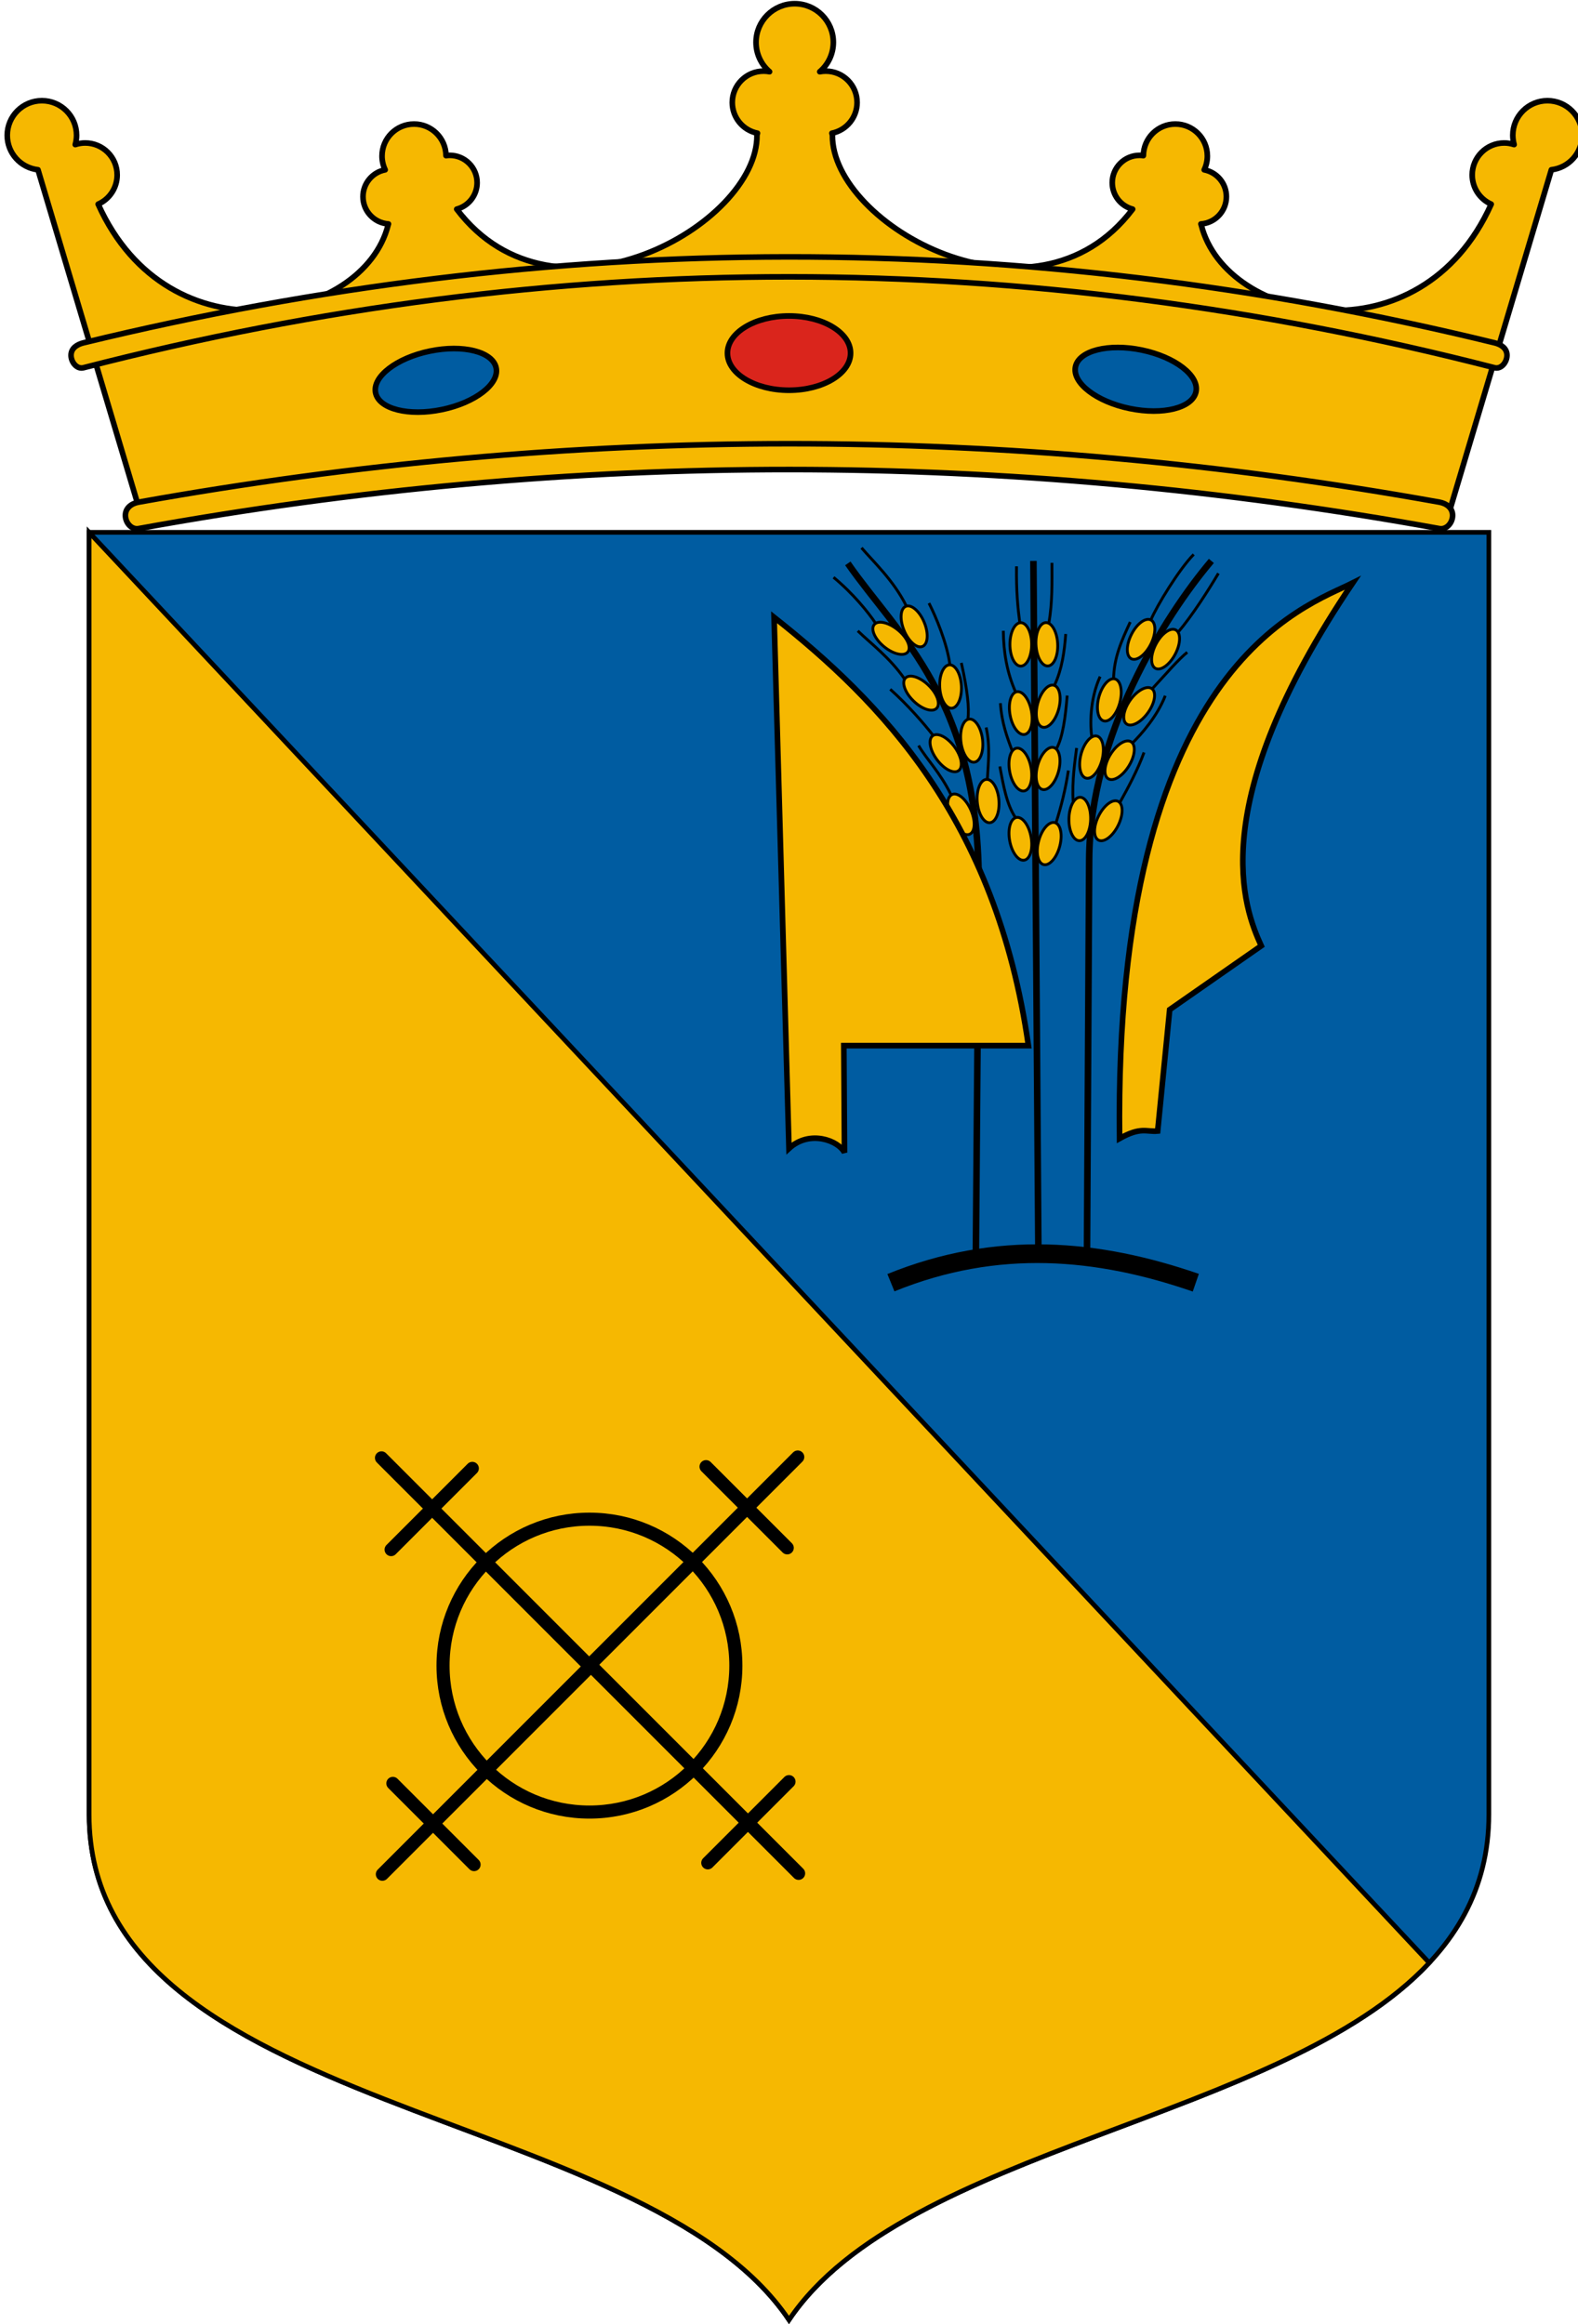 <?xml version="1.0" encoding="UTF-8" standalone="no"?>
<!-- Created with Inkscape (http://www.inkscape.org/) -->

<svg
   xmlns:dc="http://purl.org/dc/elements/1.1/"
   xmlns:cc="http://creativecommons.org/ns#"
   xmlns:rdf="http://www.w3.org/1999/02/22-rdf-syntax-ns#"
   xmlns:svg="http://www.w3.org/2000/svg"
   xmlns="http://www.w3.org/2000/svg"
   xmlns:sodipodi="http://sodipodi.sourceforge.net/DTD/sodipodi-0.dtd"
   xmlns:inkscape="http://www.inkscape.org/namespaces/inkscape"
   sodipodi:docname="HUN Papkeszi COA.svg"
   inkscape:version="0.92.3 (2405546, 2018-03-11)"
   id="svg1054"
   version="1.1"
   viewBox="0 0 168.85 248.626"
   height="248.626mm"
   width="168.85mm">
  <sodipodi:namedview
     inkscape:snap-text-baseline="true"
     inkscape:snap-bbox-midpoints="false"
     inkscape:snap-bbox-edge-midpoints="true"
     inkscape:bbox-nodes="true"
     inkscape:bbox-paths="true"
     inkscape:lockguides="false"
     inkscape:snap-center="true"
     inkscape:snap-object-midpoints="true"
     inkscape:snap-intersection-paths="true"
     inkscape:object-paths="true"
     inkscape:snap-midpoints="false"
     inkscape:snap-nodes="true"
     inkscape:snap-to-guides="true"
     inkscape:snap-bbox="true"
     inkscape:snap-global="true"
     inkscape:guide-bbox="true"
     showguides="true"
     showborder="false"
     inkscape:window-maximized="1"
     inkscape:window-y="27"
     inkscape:window-x="67"
     inkscape:window-height="1025"
     inkscape:window-width="1853"
     fit-margin-bottom="0"
     fit-margin-right="0"
     fit-margin-left="0"
     fit-margin-top="0"
     showgrid="false"
     inkscape:current-layer="layer2"
     inkscape:document-units="mm"
     inkscape:cy="526.15029"
     inkscape:cx="647.42269"
     inkscape:zoom="0.70710678"
     inkscape:pageshadow="2"
     inkscape:pageopacity="0.0"
     borderopacity="1.0"
     bordercolor="#666666"
     pagecolor="#ffffff"
     id="base"
     inkscape:snap-page="true" />
  <defs
     id="defs1048" />
  <g
     style="display:inline"
     transform="translate(-2806.074,-2269.985)"
     inkscape:label="RASZTER"
     id="layer2"
     inkscape:groupmode="layer" />
  <g
     transform="translate(-2624.146,-2216.248)"
     id="layer1"
     inkscape:groupmode="layer"
     inkscape:label="Layer 1">
    <path
       style="opacity:1;vector-effect:none;fill:#f6b801;fill-opacity:1;fill-rule:evenodd;stroke:#000000;stroke-width:0.132;stroke-linecap:butt;stroke-linejoin:miter;stroke-miterlimit:4;stroke-dasharray:none;stroke-dashoffset:0;stroke-opacity:1"
       d="m 2486.517,1917.381 c 0,0.226 -0.183,0.409 -0.409,0.409"
       id="path862"
       inkscape:connector-curvature="0"
       sodipodi:nodetypes="cc"
       inkscape:transform-center-x="2.0484336"
       inkscape:transform-center-y="7.7941628" />
    <path
       inkscape:transform-center-y="7.7941628"
       inkscape:transform-center-x="-2.0484667"
       sodipodi:nodetypes="cc"
       inkscape:connector-curvature="0"
       id="path874"
       d="m 2490.205,1917.381 c 0,0.226 0.183,0.409 0.409,0.409"
       style="opacity:1;vector-effect:none;fill:#f6b801;fill-opacity:1;fill-rule:evenodd;stroke:#000000;stroke-width:0.132;stroke-linecap:butt;stroke-linejoin:miter;stroke-miterlimit:4;stroke-dasharray:none;stroke-dashoffset:0;stroke-opacity:1" />
    <g
       id="g3326">
      <path
         inkscape:transform-center-y="-129.02092"
         inkscape:transform-center-x="37.444122"
         sodipodi:nodetypes="cscscc"
         inkscape:connector-curvature="0"
         id="path2890"
         d="m 2633.682,2273.197 v 137.157 c 0,32.25 59.339,30.938 74.888,54.073 15.549,-23.135 74.888,-21.823 74.888,-54.073 v -137.157 z"
         style="opacity:1;vector-effect:none;fill:#005ca1;fill-opacity:1;stroke:#000000;stroke-width:0.5;stroke-linecap:butt;stroke-linejoin:miter;stroke-miterlimit:4;stroke-dasharray:none;stroke-dashoffset:0;stroke-opacity:1" />
      <path
         inkscape:connector-curvature="0"
         id="path2894"
         d="m 2633.682,2273.197 v 137.156 c 0,32.25 59.339,30.938 74.888,54.073 12.418,-18.477 52.765,-21.361 68.511,-38.201 z"
         style="opacity:1;vector-effect:none;fill:#f6b801;fill-opacity:1;stroke:#000000;stroke-width:0.5;stroke-linecap:butt;stroke-linejoin:miter;stroke-miterlimit:4;stroke-dasharray:none;stroke-dashoffset:0;stroke-opacity:1" />
      <g
         transform="translate(-190.5)"
         id="g2930">
        <circle
           style="opacity:1;vector-effect:none;fill:none;fill-opacity:1;fill-rule:evenodd;stroke:#000000;stroke-width:1.4;stroke-linecap:round;stroke-linejoin:miter;stroke-miterlimit:4;stroke-dasharray:none;stroke-dashoffset:0;stroke-opacity:1"
           id="path2899"
           cx="2877.718"
           cy="2394.431"
           r="15.666" />
        <path
           style="opacity:1;vector-effect:none;fill:none;fill-opacity:1;stroke:#000000;stroke-width:1.4;stroke-linecap:round;stroke-linejoin:miter;stroke-miterlimit:4;stroke-dasharray:none;stroke-dashoffset:0;stroke-opacity:1"
           d="m 2877.737,2394.384 22.27,-22.27"
           id="path2905"
           inkscape:connector-curvature="0"
           inkscape:transform-center-x="-11.088205"
           inkscape:transform-center-y="-11.18165" />
        <path
           style="opacity:1;vector-effect:none;fill:none;fill-opacity:1;stroke:#000000;stroke-width:1.4;stroke-linecap:round;stroke-linejoin:miter;stroke-miterlimit:4;stroke-dasharray:none;stroke-dashoffset:0;stroke-opacity:1"
           d="m 2890.195,2373.145 8.688,8.688"
           id="path2907"
           inkscape:connector-curvature="0"
           inkscape:transform-center-x="-16.755204"
           inkscape:transform-center-y="-16.9422" />
        <path
           inkscape:transform-center-y="-11.0882"
           inkscape:transform-center-x="11.181696"
           inkscape:connector-curvature="0"
           id="path2909"
           d="m 2877.737,2394.478 -22.27,-22.27"
           style="opacity:1;vector-effect:none;fill:none;fill-opacity:1;stroke:#000000;stroke-width:1.4;stroke-linecap:round;stroke-linejoin:miter;stroke-miterlimit:4;stroke-dasharray:none;stroke-dashoffset:0;stroke-opacity:1" />
        <path
           inkscape:transform-center-y="-16.75515"
           inkscape:transform-center-x="16.942246"
           inkscape:connector-curvature="0"
           id="path2911"
           d="m 2856.497,2382.02 8.688,-8.688"
           style="opacity:1;vector-effect:none;fill:none;fill-opacity:1;stroke:#000000;stroke-width:1.4;stroke-linecap:round;stroke-linejoin:miter;stroke-miterlimit:4;stroke-dasharray:none;stroke-dashoffset:0;stroke-opacity:1" />
        <path
           inkscape:transform-center-y="11.088202"
           inkscape:transform-center-x="-11.181655"
           inkscape:connector-curvature="0"
           id="path2913"
           d="m 2877.83,2394.384 22.27,22.27"
           style="opacity:1;vector-effect:none;fill:none;fill-opacity:1;stroke:#000000;stroke-width:1.4;stroke-linecap:round;stroke-linejoin:miter;stroke-miterlimit:4;stroke-dasharray:none;stroke-dashoffset:0;stroke-opacity:1" />
        <path
           inkscape:transform-center-y="16.755201"
           inkscape:transform-center-x="-16.942154"
           inkscape:connector-curvature="0"
           id="path2915"
           d="m 2899.07,2406.842 -8.688,8.688"
           style="opacity:1;vector-effect:none;fill:none;fill-opacity:1;stroke:#000000;stroke-width:1.4;stroke-linecap:round;stroke-linejoin:miter;stroke-miterlimit:4;stroke-dasharray:none;stroke-dashoffset:0;stroke-opacity:1" />
        <path
           style="opacity:1;vector-effect:none;fill:none;fill-opacity:1;stroke:#000000;stroke-width:1.4;stroke-linecap:round;stroke-linejoin:miter;stroke-miterlimit:4;stroke-dasharray:none;stroke-dashoffset:0;stroke-opacity:1"
           d="m 2877.83,2394.478 -22.27,22.27"
           id="path2917"
           inkscape:connector-curvature="0"
           inkscape:transform-center-x="11.088148"
           inkscape:transform-center-y="11.181602" />
        <path
           style="opacity:1;vector-effect:none;fill:none;fill-opacity:1;stroke:#000000;stroke-width:1.4;stroke-linecap:round;stroke-linejoin:miter;stroke-miterlimit:4;stroke-dasharray:none;stroke-dashoffset:0;stroke-opacity:1"
           d="m 2865.372,2415.717 -8.688,-8.688"
           id="path2919"
           inkscape:connector-curvature="0"
           inkscape:transform-center-x="16.755197"
           inkscape:transform-center-y="16.942101" />
      </g>
      <path
         sodipodi:nodetypes="cccccc"
         inkscape:connector-curvature="0"
         id="path2934"
         d="m 2748.02,2337.244 c -1.218,0.11 -1.795,-0.484 -4.078,0.798 -0.617,-50.681 19.949,-56.92 24.955,-59.441 -16.125,23.852 -11.57,34.92 -9.796,38.829 l -9.796,6.826 z"
         style="opacity:1;vector-effect:none;fill:#f6b801;fill-opacity:1;stroke:#000000;stroke-width:0.6;stroke-linecap:butt;stroke-linejoin:miter;stroke-miterlimit:4;stroke-dasharray:none;stroke-dashoffset:0;stroke-opacity:1" />
      <g
         transform="translate(-121.708)"
         id="g3202">
        <path
           style="opacity:1;vector-effect:none;fill:none;fill-opacity:1;stroke:#000000;stroke-width:2;stroke-linecap:butt;stroke-linejoin:miter;stroke-miterlimit:4;stroke-dasharray:none;stroke-dashoffset:0;stroke-opacity:1"
           d="m 2841.184,2353.468 c 11.404,-4.636 22.162,-3.611 32.624,0"
           id="path2936"
           inkscape:connector-curvature="0"
           sodipodi:nodetypes="cc" />
        <path
           style="opacity:1;vector-effect:none;fill:none;fill-opacity:1;stroke:#000000;stroke-width:0.7;stroke-linecap:butt;stroke-linejoin:miter;stroke-miterlimit:4;stroke-dasharray:none;stroke-dashoffset:0;stroke-opacity:1"
           d="m 2856.964,2350.188 -0.532,-73.935"
           id="path2938"
           inkscape:connector-curvature="0"
           sodipodi:nodetypes="cc" />
        <ellipse
           style="opacity:1;vector-effect:none;fill:#f6b801;fill-opacity:1;fill-rule:evenodd;stroke:#000000;stroke-width:0.3;stroke-linecap:butt;stroke-linejoin:miter;stroke-miterlimit:4;stroke-dasharray:none;stroke-dashoffset:0;stroke-opacity:1"
           id="path2940"
           cx="2855.08"
           cy="2285.184"
           rx="1.161"
           ry="2.323" />
        <ellipse
           ry="2.323"
           rx="1.161"
           cy="2423.822"
           cx="2741.26"
           id="ellipse2942"
           style="opacity:1;vector-effect:none;fill:#f6b801;fill-opacity:1;fill-rule:evenodd;stroke:#000000;stroke-width:0.3;stroke-linecap:butt;stroke-linejoin:miter;stroke-miterlimit:4;stroke-dasharray:none;stroke-dashoffset:0;stroke-opacity:1"
           transform="rotate(-2.837)" />
        <ellipse
           ry="2.323"
           rx="1.161"
           cy="2770.266"
           cx="2394.326"
           id="ellipse2944"
           style="opacity:1;vector-effect:none;fill:#f6b801;fill-opacity:1;fill-rule:evenodd;stroke:#000000;stroke-width:0.3;stroke-linecap:butt;stroke-linejoin:miter;stroke-miterlimit:4;stroke-dasharray:none;stroke-dashoffset:0;stroke-opacity:1"
           transform="rotate(-10.4)" />
        <ellipse
           style="opacity:1;vector-effect:none;fill:#f6b801;fill-opacity:1;fill-rule:evenodd;stroke:#000000;stroke-width:0.3;stroke-linecap:butt;stroke-linejoin:miter;stroke-miterlimit:4;stroke-dasharray:none;stroke-dashoffset:0;stroke-opacity:1"
           id="ellipse2946"
           cx="3357.026"
           cy="1466.617"
           rx="1.161"
           ry="2.323"
           transform="rotate(15.126)" />
        <ellipse
           transform="rotate(-10.4)"
           style="opacity:1;vector-effect:none;fill:#f6b801;fill-opacity:1;fill-rule:evenodd;stroke:#000000;stroke-width:0.3;stroke-linecap:butt;stroke-linejoin:miter;stroke-miterlimit:4;stroke-dasharray:none;stroke-dashoffset:0;stroke-opacity:1"
           id="ellipse2948"
           cx="2393.193"
           cy="2776.201"
           rx="1.161"
           ry="2.323" />
        <ellipse
           transform="rotate(15.126)"
           ry="2.323"
           rx="1.161"
           cy="1473.054"
           cx="3358.748"
           id="ellipse2950"
           style="opacity:1;vector-effect:none;fill:#f6b801;fill-opacity:1;fill-rule:evenodd;stroke:#000000;stroke-width:0.3;stroke-linecap:butt;stroke-linejoin:miter;stroke-miterlimit:4;stroke-dasharray:none;stroke-dashoffset:0;stroke-opacity:1" />
        <ellipse
           ry="2.323"
           rx="1.161"
           cy="2783.488"
           cx="2391.857"
           id="ellipse2952"
           style="opacity:1;vector-effect:none;fill:#f6b801;fill-opacity:1;fill-rule:evenodd;stroke:#000000;stroke-width:0.3;stroke-linecap:butt;stroke-linejoin:miter;stroke-miterlimit:4;stroke-dasharray:none;stroke-dashoffset:0;stroke-opacity:1"
           transform="rotate(-10.4)" />
        <ellipse
           style="opacity:1;vector-effect:none;fill:#f6b801;fill-opacity:1;fill-rule:evenodd;stroke:#000000;stroke-width:0.3;stroke-linecap:butt;stroke-linejoin:miter;stroke-miterlimit:4;stroke-dasharray:none;stroke-dashoffset:0;stroke-opacity:1"
           id="ellipse2954"
           cx="3360.964"
           cy="1480.779"
           rx="1.161"
           ry="2.323"
           transform="rotate(15.126)" />
        <path
           style="opacity:1;vector-effect:none;fill:none;fill-opacity:1;stroke:#000000;stroke-width:0.3;stroke-linecap:butt;stroke-linejoin:miter;stroke-miterlimit:4;stroke-dasharray:none;stroke-dashoffset:0;stroke-opacity:1"
           d="m 2854.624,2276.832 c -0.037,2.677 0.138,4.435 0.349,6.039"
           id="path2956"
           inkscape:connector-curvature="0"
           sodipodi:nodetypes="cc" />
        <path
           style="opacity:1;vector-effect:none;fill:none;fill-opacity:1;stroke:#000000;stroke-width:0.3;stroke-linecap:butt;stroke-linejoin:miter;stroke-miterlimit:4;stroke-dasharray:none;stroke-dashoffset:0;stroke-opacity:1"
           d="m 2858.416,2276.456 c 0,2.095 0.065,4.154 -0.334,6.49"
           id="path2958"
           inkscape:connector-curvature="0"
           sodipodi:nodetypes="cc" />
        <path
           style="opacity:1;vector-effect:none;fill:none;fill-opacity:1;stroke:#000000;stroke-width:0.3;stroke-linecap:butt;stroke-linejoin:miter;stroke-miterlimit:4;stroke-dasharray:none;stroke-dashoffset:0;stroke-opacity:1"
           d="m 2853.213,2283.728 c 0.016,2.262 0.381,4.461 1.315,6.556"
           id="path2960"
           inkscape:connector-curvature="0"
           sodipodi:nodetypes="cc" />
        <path
           style="opacity:1;vector-effect:none;fill:none;fill-opacity:1;stroke:#000000;stroke-width:0.3;stroke-linecap:butt;stroke-linejoin:miter;stroke-miterlimit:4;stroke-dasharray:none;stroke-dashoffset:0;stroke-opacity:1"
           d="m 2859.889,2284.073 c -0.141,1.89 -0.396,3.751 -1.199,5.475"
           id="path2962"
           inkscape:connector-curvature="0"
           sodipodi:nodetypes="cc" />
        <path
           style="opacity:1;vector-effect:none;fill:none;fill-opacity:1;stroke:#000000;stroke-width:0.3;stroke-linecap:butt;stroke-linejoin:miter;stroke-miterlimit:4;stroke-dasharray:none;stroke-dashoffset:0;stroke-opacity:1"
           d="m 2860.046,2290.655 c -0.187,2.326 -0.468,4.447 -1.152,5.696"
           id="path2964"
           inkscape:connector-curvature="0"
           sodipodi:nodetypes="cc" />
        <path
           style="opacity:1;vector-effect:none;fill:none;fill-opacity:1;stroke:#000000;stroke-width:0.3;stroke-linecap:butt;stroke-linejoin:miter;stroke-miterlimit:4;stroke-dasharray:none;stroke-dashoffset:0;stroke-opacity:1"
           d="m 2852.9,2291.47 c 0.144,2.155 0.718,3.622 1.268,5.128"
           id="path2966"
           inkscape:connector-curvature="0"
           sodipodi:nodetypes="cc" />
        <path
           style="opacity:1;vector-effect:none;fill:none;fill-opacity:1;stroke:#000000;stroke-width:0.3;stroke-linecap:butt;stroke-linejoin:miter;stroke-miterlimit:4;stroke-dasharray:none;stroke-dashoffset:0;stroke-opacity:1"
           d="m 2852.837,2298.24 c 0.382,2.033 0.734,4.098 1.683,5.482"
           id="path2968"
           inkscape:connector-curvature="0"
           sodipodi:nodetypes="cc" />
        <path
           style="opacity:1;vector-effect:none;fill:none;fill-opacity:1;stroke:#000000;stroke-width:0.3;stroke-linecap:butt;stroke-linejoin:miter;stroke-miterlimit:4;stroke-dasharray:none;stroke-dashoffset:0;stroke-opacity:1"
           d="m 2860.171,2298.678 c -0.303,2.001 -0.767,3.841 -1.321,5.591"
           id="path2970"
           inkscape:connector-curvature="0"
           sodipodi:nodetypes="cc" />
        <path
           sodipodi:nodetypes="csc"
           inkscape:connector-curvature="0"
           id="path2991"
           d="m 2862.165,2350.189 0.232,-41.978 c 0.073,-13.282 8.023,-25.987 13.076,-31.958"
           style="opacity:1;vector-effect:none;fill:none;fill-opacity:1;stroke:#000000;stroke-width:0.7;stroke-linecap:butt;stroke-linejoin:miter;stroke-miterlimit:4;stroke-dasharray:none;stroke-dashoffset:0;stroke-opacity:1" />
        <ellipse
           ry="2.323"
           rx="1.161"
           cy="750.155"
           cx="3589.154"
           id="ellipse2993"
           style="opacity:1;vector-effect:none;fill:#f6b801;fill-opacity:1;fill-rule:evenodd;stroke:#000000;stroke-width:0.3;stroke-linecap:butt;stroke-linejoin:miter;stroke-miterlimit:4;stroke-dasharray:none;stroke-dashoffset:0;stroke-opacity:1"
           transform="rotate(26.736)" />
        <ellipse
           transform="rotate(27.884)"
           style="opacity:1;vector-effect:none;fill:#f6b801;fill-opacity:1;fill-rule:evenodd;stroke:#000000;stroke-width:0.3;stroke-linecap:butt;stroke-linejoin:miter;stroke-miterlimit:4;stroke-dasharray:none;stroke-dashoffset:0;stroke-opacity:1"
           id="ellipse2995"
           cx="3606.271"
           cy="677.794"
           rx="1.161"
           ry="2.323" />
        <ellipse
           transform="rotate(14.976)"
           style="opacity:1;vector-effect:none;fill:#f6b801;fill-opacity:1;fill-rule:evenodd;stroke:#000000;stroke-width:0.3;stroke-linecap:butt;stroke-linejoin:miter;stroke-miterlimit:4;stroke-dasharray:none;stroke-dashoffset:0;stroke-opacity:1"
           id="ellipse2997"
           cx="3359.318"
           cy="1473.062"
           rx="1.161"
           ry="2.323" />
        <ellipse
           transform="rotate(35.572)"
           ry="2.323"
           rx="1.161"
           cy="195.878"
           cx="3665.787"
           id="ellipse2999"
           style="opacity:1;vector-effect:none;fill:#f6b801;fill-opacity:1;fill-rule:evenodd;stroke:#000000;stroke-width:0.3;stroke-linecap:butt;stroke-linejoin:miter;stroke-miterlimit:4;stroke-dasharray:none;stroke-dashoffset:0;stroke-opacity:1" />
        <ellipse
           ry="2.323"
           rx="1.161"
           cy="1504.982"
           cx="3347.702"
           id="ellipse3001"
           style="opacity:1;vector-effect:none;fill:#f6b801;fill-opacity:1;fill-rule:evenodd;stroke:#000000;stroke-width:0.3;stroke-linecap:butt;stroke-linejoin:miter;stroke-miterlimit:4;stroke-dasharray:none;stroke-dashoffset:0;stroke-opacity:1"
           transform="rotate(14.54)" />
        <ellipse
           style="opacity:1;vector-effect:none;fill:#f6b801;fill-opacity:1;fill-rule:evenodd;stroke:#000000;stroke-width:0.3;stroke-linecap:butt;stroke-linejoin:miter;stroke-miterlimit:4;stroke-dasharray:none;stroke-dashoffset:0;stroke-opacity:1"
           id="ellipse3003"
           cx="3644.648"
           cy="455.408"
           rx="1.161"
           ry="2.323"
           transform="rotate(31.599)" />
        <ellipse
           transform="rotate(1.15)"
           style="opacity:1;vector-effect:none;fill:#f6b801;fill-opacity:1;fill-rule:evenodd;stroke:#000000;stroke-width:0.3;stroke-linecap:butt;stroke-linejoin:miter;stroke-miterlimit:4;stroke-dasharray:none;stroke-dashoffset:0;stroke-opacity:1"
           id="ellipse3005"
           cx="2907.055"
           cy="2245.97"
           rx="1.161"
           ry="2.323" />
        <ellipse
           transform="rotate(26.676)"
           ry="2.323"
           rx="1.161"
           cy="772.827"
           cx="3593.948"
           id="ellipse3007"
           style="opacity:1;vector-effect:none;fill:#f6b801;fill-opacity:1;fill-rule:evenodd;stroke:#000000;stroke-width:0.3;stroke-linecap:butt;stroke-linejoin:miter;stroke-miterlimit:4;stroke-dasharray:none;stroke-dashoffset:0;stroke-opacity:1" />
        <path
           sodipodi:nodetypes="cc"
           inkscape:connector-curvature="0"
           id="path3009"
           d="m 2873.583,2275.558 c -1.55,1.568 -3.956,5.505 -4.588,7.023"
           style="opacity:1;vector-effect:none;fill:none;fill-opacity:1;stroke:#000000;stroke-width:0.3;stroke-linecap:butt;stroke-linejoin:miter;stroke-miterlimit:4;stroke-dasharray:none;stroke-dashoffset:0;stroke-opacity:1" />
        <path
           sodipodi:nodetypes="cc"
           inkscape:connector-curvature="0"
           id="path3011"
           d="m 2876.226,2277.585 c -1.07,1.802 -2.794,4.514 -4.33,6.318"
           style="opacity:1;vector-effect:none;fill:none;fill-opacity:1;stroke:#000000;stroke-width:0.3;stroke-linecap:butt;stroke-linejoin:miter;stroke-miterlimit:4;stroke-dasharray:none;stroke-dashoffset:0;stroke-opacity:1" />
        <path
           sodipodi:nodetypes="cc"
           inkscape:connector-curvature="0"
           id="path3013"
           d="m 2866.793,2282.79 c -0.956,2.051 -1.733,3.797 -1.787,6.091"
           style="opacity:1;vector-effect:none;fill:none;fill-opacity:1;stroke:#000000;stroke-width:0.3;stroke-linecap:butt;stroke-linejoin:miter;stroke-miterlimit:4;stroke-dasharray:none;stroke-dashoffset:0;stroke-opacity:1" />
        <path
           sodipodi:nodetypes="cc"
           inkscape:connector-curvature="0"
           id="path3015"
           d="m 2872.893,2286.029 c -0.846,0.65 -2.309,2.353 -3.81,3.97"
           style="opacity:1;vector-effect:none;fill:none;fill-opacity:1;stroke:#000000;stroke-width:0.3;stroke-linecap:butt;stroke-linejoin:miter;stroke-miterlimit:4;stroke-dasharray:none;stroke-dashoffset:0;stroke-opacity:1" />
        <path
           sodipodi:nodetypes="cc"
           inkscape:connector-curvature="0"
           id="path3017"
           d="m 2870.539,2290.675 c -0.839,2.178 -2.553,4.116 -3.565,5.119"
           style="opacity:1;vector-effect:none;fill:none;fill-opacity:1;stroke:#000000;stroke-width:0.3;stroke-linecap:butt;stroke-linejoin:miter;stroke-miterlimit:4;stroke-dasharray:none;stroke-dashoffset:0;stroke-opacity:1" />
        <path
           sodipodi:nodetypes="cc"
           inkscape:connector-curvature="0"
           id="path3019"
           d="m 2863.569,2288.627 c -1.136,2.478 -1.069,5.292 -0.89,6.476"
           style="opacity:1;vector-effect:none;fill:none;fill-opacity:1;stroke:#000000;stroke-width:0.3;stroke-linecap:butt;stroke-linejoin:miter;stroke-miterlimit:4;stroke-dasharray:none;stroke-dashoffset:0;stroke-opacity:1" />
        <path
           sodipodi:nodetypes="cc"
           inkscape:connector-curvature="0"
           id="path3021"
           d="m 2861.054,2296.265 c -0.152,1.241 -0.52,3.525 -0.364,5.786"
           style="opacity:1;vector-effect:none;fill:none;fill-opacity:1;stroke:#000000;stroke-width:0.3;stroke-linecap:butt;stroke-linejoin:miter;stroke-miterlimit:4;stroke-dasharray:none;stroke-dashoffset:0;stroke-opacity:1" />
        <path
           sodipodi:nodetypes="cc"
           inkscape:connector-curvature="0"
           id="path3023"
           d="m 2868.268,2296.743 c -0.697,1.899 -1.703,3.776 -2.597,5.379"
           style="opacity:1;vector-effect:none;fill:none;fill-opacity:1;stroke:#000000;stroke-width:0.3;stroke-linecap:butt;stroke-linejoin:miter;stroke-miterlimit:4;stroke-dasharray:none;stroke-dashoffset:0;stroke-opacity:1" />
        <path
           sodipodi:nodetypes="csc"
           inkscape:connector-curvature="0"
           id="path3027"
           d="m 2850.275,2350.189 0.307,-38.8 c 0.161,-20.283 -8.625,-27.101 -14.009,-34.871"
           style="opacity:1;vector-effect:none;fill:none;fill-opacity:1;stroke:#000000;stroke-width:0.7;stroke-linecap:butt;stroke-linejoin:miter;stroke-miterlimit:4;stroke-dasharray:none;stroke-dashoffset:0;stroke-opacity:1" />
        <ellipse
           ry="2.319"
           rx="1.161"
           cy="3645.642"
           cx="27.685"
           id="ellipse3029"
           style="opacity:1;vector-effect:none;fill:#f6b801;fill-opacity:1;fill-rule:evenodd;stroke:#000000;stroke-width:0.3;stroke-linecap:butt;stroke-linejoin:miter;stroke-miterlimit:4;stroke-dasharray:none;stroke-dashoffset:0;stroke-opacity:1"
           transform="rotate(-50.763)" />
        <ellipse
           transform="rotate(-22.647)"
           style="opacity:1;vector-effect:none;fill:#f6b801;fill-opacity:1;fill-rule:evenodd;stroke:#000000;stroke-width:0.3;stroke-linecap:butt;stroke-linejoin:miter;stroke-miterlimit:4;stroke-dasharray:none;stroke-dashoffset:0;stroke-opacity:1"
           id="ellipse3031"
           cx="1745.234"
           cy="3202.168"
           rx="1.161"
           ry="2.323" />
        <ellipse
           transform="rotate(-45.734)"
           style="opacity:1;vector-effect:none;fill:#f6b801;fill-opacity:1;fill-rule:evenodd;stroke:#000000;stroke-width:0.3;stroke-linecap:butt;stroke-linejoin:miter;stroke-miterlimit:4;stroke-dasharray:none;stroke-dashoffset:0;stroke-opacity:1"
           id="ellipse3033"
           cx="345.199"
           cy="3635.578"
           rx="1.161"
           ry="2.323" />
        <ellipse
           transform="rotate(-2.889)"
           ry="2.323"
           rx="1.161"
           cy="2430.302"
           cx="2728.544"
           id="ellipse3035"
           style="opacity:1;vector-effect:none;fill:#f6b801;fill-opacity:1;fill-rule:evenodd;stroke:#000000;stroke-width:0.3;stroke-linecap:butt;stroke-linejoin:miter;stroke-miterlimit:4;stroke-dasharray:none;stroke-dashoffset:0;stroke-opacity:1" />
        <ellipse
           ry="2.323"
           rx="1.161"
           cy="3541.934"
           cx="914.194"
           id="ellipse3037"
           style="opacity:1;vector-effect:none;fill:#f6b801;fill-opacity:1;fill-rule:evenodd;stroke:#000000;stroke-width:0.3;stroke-linecap:butt;stroke-linejoin:miter;stroke-miterlimit:4;stroke-dasharray:none;stroke-dashoffset:0;stroke-opacity:1"
           transform="rotate(-36.633)" />
        <ellipse
           style="opacity:1;vector-effect:none;fill:#f6b801;fill-opacity:1;fill-rule:evenodd;stroke:#000000;stroke-width:0.3;stroke-linecap:butt;stroke-linejoin:miter;stroke-miterlimit:4;stroke-dasharray:none;stroke-dashoffset:0;stroke-opacity:1"
           id="ellipse3039"
           cx="2553.008"
           cy="2621.624"
           rx="1.161"
           ry="2.323"
           transform="rotate(-6.909)" />
        <ellipse
           transform="rotate(-23.887)"
           style="opacity:1;vector-effect:none;fill:#f6b801;fill-opacity:1;fill-rule:evenodd;stroke:#000000;stroke-width:0.3;stroke-linecap:butt;stroke-linejoin:miter;stroke-miterlimit:4;stroke-dasharray:none;stroke-dashoffset:0;stroke-opacity:1"
           id="ellipse3041"
           cx="1671.963"
           cy="3259.596"
           rx="1.161"
           ry="2.323" />
        <ellipse
           transform="rotate(-4.683)"
           ry="2.323"
           rx="1.161"
           cy="2527.069"
           cx="2654.126"
           id="ellipse3043"
           style="opacity:1;vector-effect:none;fill:#f6b801;fill-opacity:1;fill-rule:evenodd;stroke:#000000;stroke-width:0.3;stroke-linecap:butt;stroke-linejoin:miter;stroke-miterlimit:4;stroke-dasharray:none;stroke-dashoffset:0;stroke-opacity:1" />
        <path
           sodipodi:nodetypes="cc"
           inkscape:connector-curvature="0"
           id="path3045"
           d="m 2835.046,2278.009 c 2.072,1.711 3.74,3.765 4.51,4.936"
           style="opacity:1;vector-effect:none;fill:none;fill-opacity:1;stroke:#000000;stroke-width:0.3;stroke-linecap:butt;stroke-linejoin:miter;stroke-miterlimit:4;stroke-dasharray:none;stroke-dashoffset:0;stroke-opacity:1" />
        <path
           sodipodi:nodetypes="cc"
           inkscape:connector-curvature="0"
           id="path3047"
           d="m 2838.039,2274.852 c 1.136,1.347 3.465,3.502 4.803,6.245"
           style="opacity:1;vector-effect:none;fill:none;fill-opacity:1;stroke:#000000;stroke-width:0.3;stroke-linecap:butt;stroke-linejoin:miter;stroke-miterlimit:4;stroke-dasharray:none;stroke-dashoffset:0;stroke-opacity:1" />
        <path
           sodipodi:nodetypes="cc"
           inkscape:connector-curvature="0"
           id="path3049"
           d="m 2837.638,2283.736 c 1.453,1.409 3.413,2.846 5.018,5.158"
           style="opacity:1;vector-effect:none;fill:none;fill-opacity:1;stroke:#000000;stroke-width:0.3;stroke-linecap:butt;stroke-linejoin:miter;stroke-miterlimit:4;stroke-dasharray:none;stroke-dashoffset:0;stroke-opacity:1" />
        <path
           sodipodi:nodetypes="cc"
           inkscape:connector-curvature="0"
           id="path3051"
           d="m 2845.257,2280.768 c 0.707,1.392 1.94,4.277 2.24,6.607"
           style="opacity:1;vector-effect:none;fill:none;fill-opacity:1;stroke:#000000;stroke-width:0.3;stroke-linecap:butt;stroke-linejoin:miter;stroke-miterlimit:4;stroke-dasharray:none;stroke-dashoffset:0;stroke-opacity:1" />
        <path
           sodipodi:nodetypes="cc"
           inkscape:connector-curvature="0"
           id="path3053"
           d="m 2848.722,2287.16 c 0.656,2.956 0.855,4.828 0.701,6.047"
           style="opacity:1;vector-effect:none;fill:none;fill-opacity:1;stroke:#000000;stroke-width:0.3;stroke-linecap:butt;stroke-linejoin:miter;stroke-miterlimit:4;stroke-dasharray:none;stroke-dashoffset:0;stroke-opacity:1" />
        <path
           sodipodi:nodetypes="cc"
           inkscape:connector-curvature="0"
           id="path3055"
           d="m 2841.111,2289.983 c 1.914,1.712 3.645,3.72 4.592,4.94"
           style="opacity:1;vector-effect:none;fill:none;fill-opacity:1;stroke:#000000;stroke-width:0.3;stroke-linecap:butt;stroke-linejoin:miter;stroke-miterlimit:4;stroke-dasharray:none;stroke-dashoffset:0;stroke-opacity:1" />
        <path
           sodipodi:nodetypes="cc"
           inkscape:connector-curvature="0"
           id="path3057"
           d="m 2844.144,2296.004 c 0.866,1.482 2.276,2.833 3.485,5.288"
           style="opacity:1;vector-effect:none;fill:none;fill-opacity:1;stroke:#000000;stroke-width:0.3;stroke-linecap:butt;stroke-linejoin:miter;stroke-miterlimit:4;stroke-dasharray:none;stroke-dashoffset:0;stroke-opacity:1" />
        <path
           sodipodi:nodetypes="cc"
           inkscape:connector-curvature="0"
           id="path3059"
           d="m 2851.374,2294.072 c 0.464,2.059 0.209,3.946 0.127,5.576"
           style="opacity:1;vector-effect:none;fill:none;fill-opacity:1;stroke:#000000;stroke-width:0.3;stroke-linecap:butt;stroke-linejoin:miter;stroke-miterlimit:4;stroke-dasharray:none;stroke-dashoffset:0;stroke-opacity:1" />
      </g>
      <path
         sodipodi:nodetypes="cccccc"
         inkscape:connector-curvature="0"
         id="path2932"
         d="m 2714.51,2339.549 c -0.642,-1.292 -3.732,-2.475 -5.94,-0.443 l -1.596,-56.825 c 11.335,8.972 23.755,21.526 27.216,45.827 h -19.753 z"
         style="opacity:1;vector-effect:none;fill:#f6b801;fill-opacity:1;stroke:#000000;stroke-width:0.6;stroke-linecap:butt;stroke-linejoin:miter;stroke-miterlimit:4;stroke-dasharray:none;stroke-dashoffset:0;stroke-opacity:1" />
      <g
         transform="translate(-179.917,58.208)"
         id="g3250">
        <path
           style="opacity:1;vector-effect:none;fill:#f6b801;fill-opacity:1;stroke:#000000;stroke-width:2.268;stroke-linecap:butt;stroke-linejoin:round;stroke-miterlimit:4;stroke-dasharray:none;stroke-dashoffset:0;stroke-opacity:1"
           d="m 1458.18,230.904 c -8.618,4.8e-4 -15.605,6.987 -15.605,15.605 0,4.557 1.996,8.886 5.459,11.85 -0.79,-0.154 -1.592,-0.233 -2.397,-0.234 -6.988,-6e-5 -12.652,5.665 -12.652,12.652 6e-4,6.032 4.26,11.226 10.176,12.406 l -0.213,0.727 c 0.446,36.276 -81.637,82.299 -121.228,29.93 4.849,-1.277 8.231,-5.661 8.234,-10.676 8e-4,-6.101 -4.945,-11.048 -11.047,-11.049 -0.506,0 -1.012,0.045 -1.514,0.117 -0.094,-7.067 -5.849,-12.747 -12.916,-12.75 -7.136,0 -12.921,5.785 -12.922,12.922 0,1.923 0.437,3.822 1.268,5.557 -5.197,1 -8.955,5.547 -8.959,10.84 0,5.803 4.5,10.613 10.289,11.012 l -0.144,0.443 c -9.981,39.517 -88.49,55.18 -117.07,-8.424 4.659,-2.072 7.664,-6.691 7.67,-11.791 -4e-4,-7.137 -5.785,-12.922 -12.922,-12.922 -1.359,0 -2.708,0.227 -3.998,0.652 0.344,-1.212 0.521,-2.466 0.529,-3.727 -8e-4,-7.729 -6.267,-13.995 -13.996,-13.994 -7.728,7.6e-4 -13.994,6.266 -13.994,13.994 0,7.113 5.343,13.091 12.41,13.896 l 41.895,140.373 c 106.483,-17.737 189.363,-24.107 263.649,-23.709 -10e-5,-173.281 0,-173.285 0,0 74.285,-0.398 157.165,5.972 263.648,23.709 l 41.895,-140.373 c 7.067,-0.806 12.41,-6.784 12.41,-13.896 -4e-4,-7.728 -6.266,-13.993 -13.994,-13.994 -7.729,-3.8e-4 -13.995,6.265 -13.996,13.994 0.01,1.26 0.185,2.514 0.529,3.727 -1.29,-0.426 -2.639,-0.652 -3.998,-0.652 -7.136,0 -12.921,5.785 -12.922,12.922 0.01,5.1 3.01,9.719 7.67,11.791 -28.58,63.604 -107.09,47.941 -117.07,8.424 l -0.143,-0.443 c 5.79,-0.398 10.289,-5.209 10.289,-11.012 0,-5.293 -3.762,-9.839 -8.959,-10.84 0.831,-1.735 1.268,-3.633 1.268,-5.557 -3e-4,-7.137 -5.785,-12.922 -12.922,-12.922 -7.067,0.003 -12.822,5.683 -12.916,12.75 -0.501,-0.072 -1.007,-0.117 -1.514,-0.117 -6.102,3.8e-4 -11.048,4.948 -11.047,11.049 0,5.015 3.385,9.399 8.234,10.676 -39.592,52.369 -121.675,6.347 -121.228,-29.93 l -0.213,-0.727 c 5.916,-1.181 10.175,-6.374 10.176,-12.406 10e-5,-6.988 -5.665,-12.652 -12.652,-12.652 -0.813,10e-4 -1.624,0.081 -2.422,0.238 3.473,-2.959 5.477,-7.291 5.484,-11.854 -5e-4,-8.619 -6.988,-15.606 -15.607,-15.605 z"
           transform="matrix(0.265,0,0,0.265,2502.678,2097.247)"
           id="path3210"
           inkscape:connector-curvature="0"
           sodipodi:nodetypes="cccccccccccccccccccsccccccccccccccsccccccccccccccccccc" />
        <path
           style="opacity:1;vector-effect:none;fill:#f6b801;fill-opacity:1;fill-rule:evenodd;stroke:#000000;stroke-width:0.6;stroke-linecap:butt;stroke-linejoin:miter;stroke-miterlimit:4;stroke-dasharray:none;stroke-dashoffset:0;stroke-opacity:1"
           d="m 2818.894,2211.76 c 46.284,-8.299 92.679,-8.37 139.188,0 0.771,0.139 1.414,0.631 1.414,1.414 0,0.783 -0.643,1.554 -1.414,1.414 -46.289,-8.388 -92.684,-8.457 -139.188,0 -0.771,0.14 -1.414,-0.631 -1.414,-1.414 0,-0.783 0.643,-1.276 1.414,-1.414 z"
           id="rect3204"
           inkscape:connector-curvature="0"
           sodipodi:nodetypes="sssssss" />
        <path
           style="opacity:1;vector-effect:none;fill:#f6b801;fill-opacity:1;fill-rule:evenodd;stroke:#000000;stroke-width:0.6;stroke-linecap:butt;stroke-linejoin:miter;stroke-miterlimit:4;stroke-dasharray:none;stroke-dashoffset:0;stroke-opacity:1"
           d="m 2812.997,2194.715 c 50.129,-12.174 100.454,-12.344 150.984,0 0.717,0.175 1.332,0.594 1.332,1.332 0,0.738 -0.617,1.516 -1.332,1.332 -50.265,-12.935 -100.592,-12.994 -150.984,0 -0.714,0.184 -1.332,-0.594 -1.332,-1.332 0,-0.738 0.615,-1.158 1.332,-1.332 z"
           id="rect3206"
           inkscape:connector-curvature="0"
           sodipodi:nodetypes="sssssss" />
        <ellipse
           style="opacity:1;vector-effect:none;fill:#da251c;fill-opacity:1;fill-rule:evenodd;stroke:#000000;stroke-width:0.6;stroke-linecap:butt;stroke-linejoin:miter;stroke-miterlimit:4;stroke-dasharray:none;stroke-dashoffset:0;stroke-opacity:1"
           id="path3230"
           cx="2888.489"
           cy="2195.814"
           rx="6.586"
           ry="3.973" />
        <ellipse
           ry="3.194"
           rx="6.586"
           cy="2731.54"
           cx="2345.122"
           id="ellipse3232"
           style="opacity:1;vector-effect:none;fill:#005ca1;fill-opacity:1;fill-rule:evenodd;stroke:#000000;stroke-width:0.6;stroke-linecap:butt;stroke-linejoin:miter;stroke-miterlimit:4;stroke-dasharray:none;stroke-dashoffset:0;stroke-opacity:1"
           transform="rotate(-11.71)"
           inkscape:transform-center-x="37.801738"
           inkscape:transform-center-y="-39.288874" />
        <ellipse
           inkscape:transform-center-y="-39.288927"
           inkscape:transform-center-x="-37.801619"
           transform="matrix(-0.979,-0.203,-0.203,0.979,0,0)"
           style="opacity:1;vector-effect:none;fill:#005ca1;fill-opacity:1;fill-rule:evenodd;stroke:#000000;stroke-width:0.6;stroke-linecap:butt;stroke-linejoin:miter;stroke-miterlimit:4;stroke-dasharray:none;stroke-dashoffset:0;stroke-opacity:1"
           id="ellipse3240"
           cx="-3311.629"
           cy="1559.094"
           rx="6.586"
           ry="3.194" />
      </g>
    </g>
  </g>
</svg>
